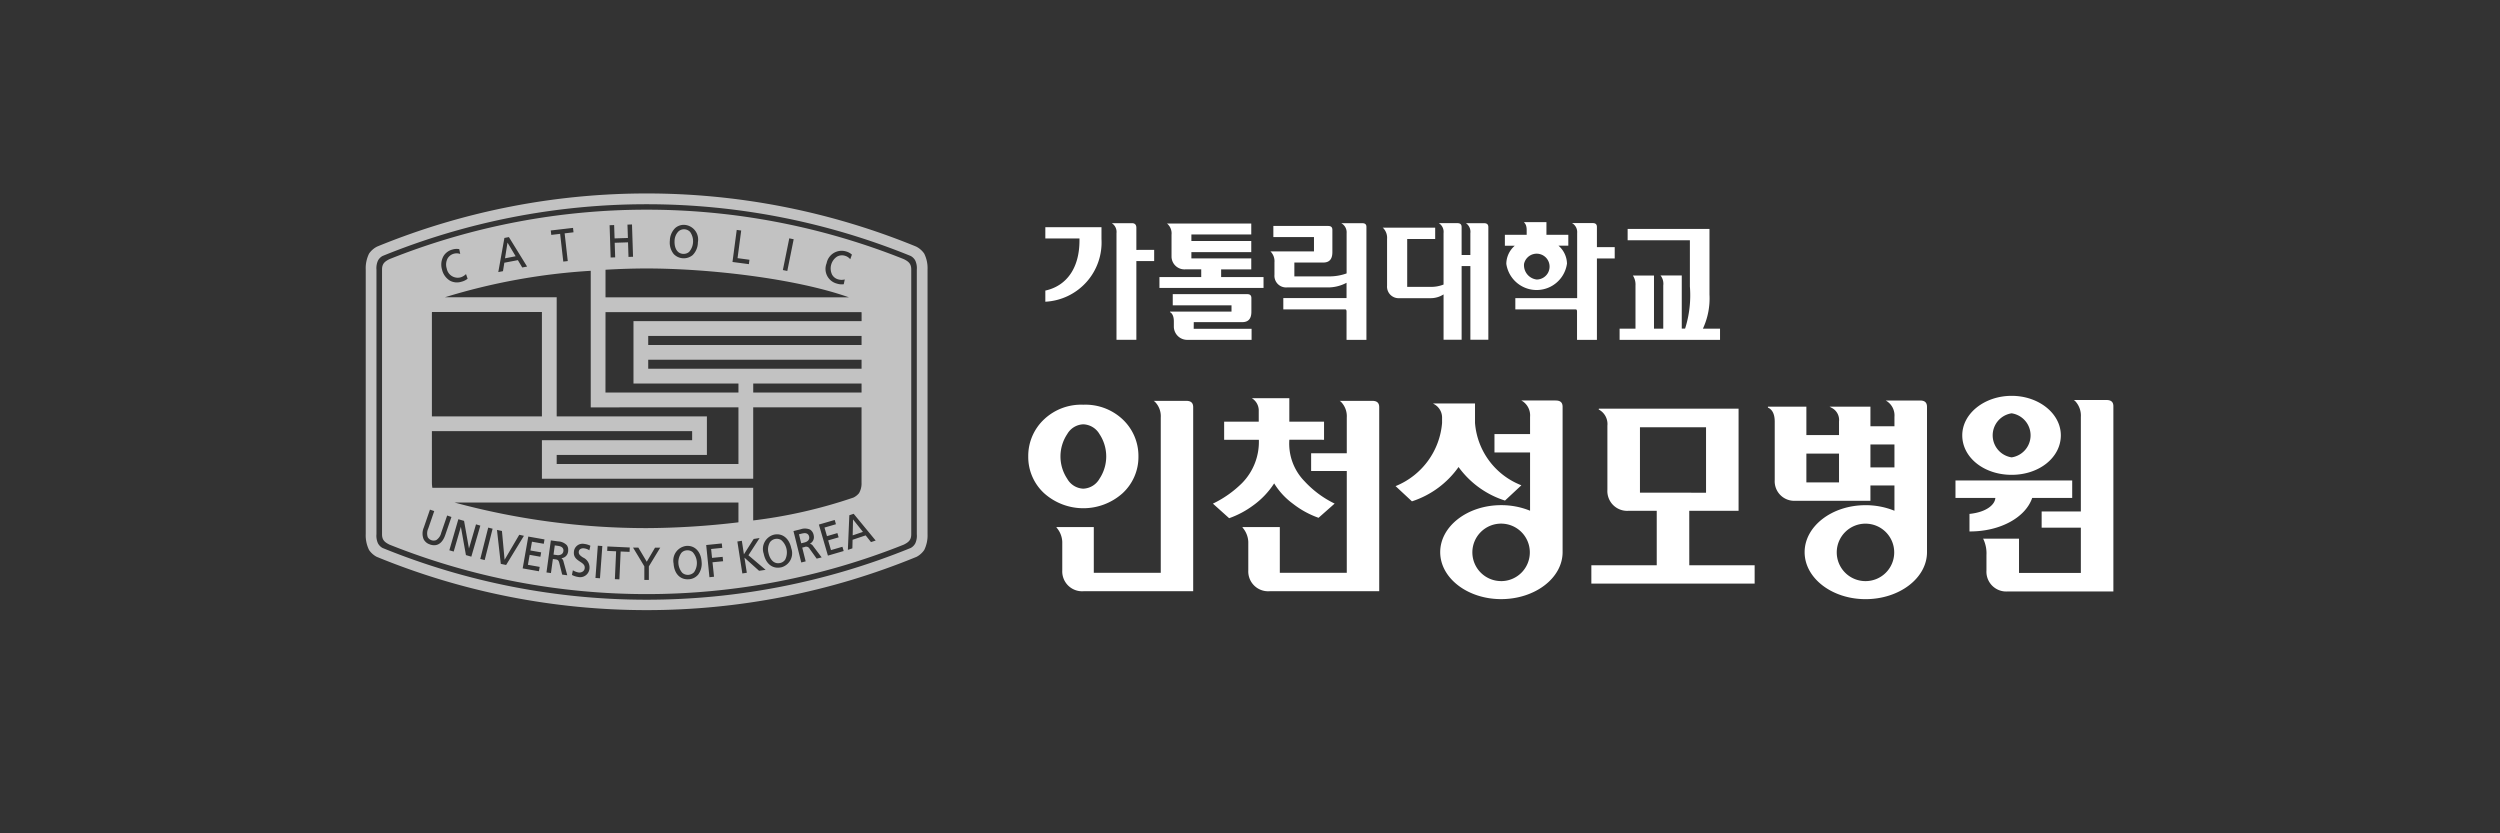 <svg xmlns="http://www.w3.org/2000/svg" width="240" height="80" viewBox="0 0 240 80"><rect x="0" y="0" width="240" height="80" fill="#333333" stroke="none"/><defs><style>.a,.b,.c{fill:#fff;}.a{opacity:0;}.b{opacity:0.7;}</style></defs><rect class="a" width="240" height="80"/><path class="b" d="M3363.963,315.872a66.566,66.566,0,0,0-49.354,0c-.489.242-.725.458-.725,1.012v25.393c0,.554.236.769.725,1.012a66.554,66.554,0,0,0,49.354,0c.489-.243.726-.458.726-1.012V316.884C3364.689,316.33,3364.452,316.114,3363.963,315.872Zm-7.4.4a1.471,1.471,0,0,1,1.85-1.139,1.4,1.4,0,0,1,.57.3l.011.009-.16.446-.023-.025a1,1,0,0,0-.494-.311.969.969,0,0,0-.754.084,1.364,1.364,0,0,0-.475,1.728.952.952,0,0,0,.581.454,1.216,1.216,0,0,0,.607.017l.033-.011-.1.465-.014,0a1.514,1.514,0,0,1-.642-.063A1.453,1.453,0,0,1,3356.561,316.277Zm-3.588-2.372,0-.02.427.087-.612,3.043-.427-.085Zm-5.043-.808,0-.02.432.057s-.345,2.616-.35,2.656c.038,0,1.143.151,1.143.151l-.055.422-1.575-.208Zm-6.418,1.03a1.747,1.747,0,0,1,.51-1.225,1.249,1.249,0,0,1,.919-.309,1.414,1.414,0,0,1,1.263,1.673,1.739,1.739,0,0,1-.5,1.226,1.34,1.34,0,0,1-1.815-.093A1.749,1.749,0,0,1,3341.512,314.127Zm-5.347-1.516s.041,1.243.043,1.281l1.278-.042c0-.039-.043-1.282-.043-1.282l.416-.014h.02l.1,3.1-.436.015s-.044-1.357-.045-1.4l-1.279.042c0,.04.046,1.4.046,1.4l-.436.015-.1-3.1Zm-.829,4.29c1.393-.082,2.731-.123,3.96-.123,5.884,0,14.247.945,19.409,2.771h-23.369Zm0,4.066h24.577c0,.058.007.116.008.167v.7h-21.9v5.987H3348.1v.868h-12.766Zm4.1,5.439v-.869h20.481v.869Zm20.481,1.416v.868h-10.4v-.868Zm-20.481-3.7v-.869h20.481v.869Zm8.662,5.987v5.438h-17.449v-.869h14.421v-3.7h-14.421V319.538H3319.92a59.627,59.627,0,0,1,14-2.541v13.111Zm-15.9-17.225.02,0,.047.423-.852.1c.005.038.3,2.661.3,2.661l-.431.049s-.3-2.623-.3-2.662l-.853.1-.048-.424Zm-6.568.964.421-.08.013,0,1.745,2.828-.465.089s-.408-.683-.421-.706l-1.3.248c0,.027-.13.812-.13.812l-.45.086Zm-5.873,1.786a1.421,1.421,0,0,1,.882-.673,1.393,1.393,0,0,1,.641-.042l.015,0,.094.466-.033-.011a1,1,0,0,0-.584-.01.979.979,0,0,0-.6.462,1.259,1.259,0,0,0-.079.955,1.073,1.073,0,0,0,1.3.858,1.231,1.231,0,0,0,.528-.3l.023-.026.154.449-.011.009a1.532,1.532,0,0,1-.583.28,1.416,1.416,0,0,1-1.1-.1,1.683,1.683,0,0,1-.759-1.054A1.654,1.654,0,0,1,3319.761,315.633Zm-1.088,5.5c0-.055,0-.116.008-.18h10.554v10.022h-10.562Zm0,11.258h24.984v.87h-14.422v3.7h20.284v-6.855h10.4v7.241a1.84,1.84,0,0,1-.242,1,1.536,1.536,0,0,1-.547.427,47.265,47.265,0,0,1-9.613,2.192v-3.136h-30.8a3.134,3.134,0,0,1-.043-.482Zm29.429,6.856v1.9a76.9,76.9,0,0,1-8.806.556,70.423,70.423,0,0,1-18.444-2.455Zm-29.61,4.024a1.007,1.007,0,0,1-.614-.506,1.451,1.451,0,0,1,.018-1.118l.584-1.7.006-.019.412.14-.572,1.664a1.136,1.136,0,0,0-.049.846.663.663,0,0,0,.808.277,1.126,1.126,0,0,0,.482-.7l.571-1.663.411.141-.589,1.718C3319.679,343.175,3319.157,343.5,3318.492,343.272Zm3.449,1.022-.486-2.715-.689,2.375-.419-.122.86-2.963.007-.019.547.159s.448,2.526.471,2.654l.675-2.321.417.122-.866,2.981Zm1.8.477-.423-.107.757-2.99.006-.02.421.107Zm1.546.365-.363-3.231,0-.027.474.1s.245,2.67.254,2.764c.049-.081,1.408-2.4,1.408-2.4l.448.1-1.709,2.8Zm4.126-1.928-1.133-.2c-.006.036-.142.806-.148.843l1.031.18-.074.421-1.031-.182c-.007.037-.161.918-.168.956l1.132.2-.073.42-1.562-.275.536-3.038,0-.02,1.561.275Zm2.332.759a.7.7,0,0,1-.641.623.534.534,0,0,1,.206.333l.36,1.309-.49-.066-.278-1.123c-.078-.3-.194-.316-.4-.344l-.214-.029c-.006.038-.185,1.348-.185,1.348l-.431-.058.417-3.057,0-.02.689.094a1.242,1.242,0,0,1,.844.363.721.721,0,0,1,.136.448A1.259,1.259,0,0,1,3331.749,343.967Zm1.435.558a1.044,1.044,0,0,1,.623,1.038.9.9,0,0,1-1.116.826,1.7,1.7,0,0,1-.557-.184l-.013-.007.089-.445.024.014a1.541,1.541,0,0,0,.548.2.58.58,0,0,0,.406-.116.436.436,0,0,0,.159-.311c.03-.3-.192-.447-.45-.616-.3-.2-.638-.418-.586-.943a.827.827,0,0,1,.986-.761,1.726,1.726,0,0,1,.581.169l.015.008-.1.438-.023-.013a1.1,1.1,0,0,0-.495-.176.524.524,0,0,0-.374.086.353.353,0,0,0-.124.255C3332.748,344.231,3332.95,344.367,3333.184,344.525Zm1.628,1.995-.433-.032.225-3.077v-.02l.435.032Zm2.841-2.535-.856-.037c0,.039-.12,2.675-.12,2.675l-.434-.019s.118-2.636.119-2.675c-.038,0-.857-.039-.857-.039l.019-.406v-.02l2.148.1Zm2.928-.378-1.076,1.771,0,1.3h-.434s0-1.286,0-1.3S3338,343.6,3338,343.6l-.018-.031h.509l.808,1.357c.033-.055.794-1.353.794-1.353h.509Zm3.623,2.6a1.249,1.249,0,0,1-.886.409c-.817.049-1.383-.549-1.44-1.522a1.413,1.413,0,0,1,1.25-1.683c.8-.048,1.384.564,1.441,1.523A1.737,1.737,0,0,1,3344.2,346.207Zm1.551.165-.433.045-.312-3.09,1.479-.15.02,0,.042.424s-1.027.1-1.066.109c0,.036.083.814.087.851l1.018-.1.043.422-1.019.1C3345.619,345.022,3345.755,346.372,3345.755,346.372Zm4.915-.658s-.57.09-.587.085l-1.4-1.258c.016.1.226,1.449.226,1.449l-.43.066-.478-3.068.43-.067s.187,1.2.2,1.3c.138-.219.928-1.469.942-1.477l.52-.081.044-.007s-1.055,1.625-1.073,1.654l1.651,1.4Zm1.5-.239c-.8.161-1.444-.354-1.637-1.31a1.412,1.412,0,0,1,1.007-1.838c.789-.159,1.447.368,1.636,1.309A1.4,1.4,0,0,1,3352.167,345.475Zm3.446-.841-.675-.941a.371.371,0,0,0-.5-.17l-.211.052c.01.038.33,1.321.33,1.321l-.424.106-.748-3.015.676-.168a1.241,1.241,0,0,1,.917.026.808.808,0,0,1,.346.536.794.794,0,0,1,.024.191.7.7,0,0,1-.387.627.535.535,0,0,1,.313.232l.818,1.083Zm1.079-.289-.867-2.982,1.5-.436.02-.006.118.41-1.1.321c.01.035.228.786.239.822l1-.293.12.41-1.007.292c.012.036.262.9.271.932l1.1-.321.12.409Zm4.135-1.3s-.495-.623-.512-.643l-1.255.422c0,.027-.019.823-.019.823l-.434.146.141-3.324.405-.137.013,0,2.111,2.566Zm-18.03-27.672a.774.774,0,0,0,.577-.194,1.554,1.554,0,0,0,.088-1.909.8.8,0,0,0-1.109-.058,1.341,1.341,0,0,0-.383.938C3341.942,314.694,3342.142,315.34,3342.8,315.373Zm16.269,27.028c.051-.017.938-.316.987-.334l-.953-1.2C3359.1,340.97,3359.068,342.348,3359.066,342.4Zm6.871-27.049a2.049,2.049,0,0,0-.781-.678,68.185,68.185,0,0,0-51.734,0,2.055,2.055,0,0,0-.78.678,3.172,3.172,0,0,0-.32,1.522v25.409a3.181,3.181,0,0,0,.32,1.523,2.066,2.066,0,0,0,.725.65,68.173,68.173,0,0,0,51.846,0,2.082,2.082,0,0,0,.724-.65,3.16,3.16,0,0,0,.319-1.523V316.874A3.152,3.152,0,0,0,3365.937,315.352Zm-.711,26.942a1.75,1.75,0,0,1-.144.869,1.088,1.088,0,0,1-.443.448,67.172,67.172,0,0,1-50.7,0,1.094,1.094,0,0,1-.443-.448,1.762,1.762,0,0,1-.144-.869v-25.4a1.765,1.765,0,0,1,.144-.869,1.088,1.088,0,0,1,.443-.447,67.172,67.172,0,0,1,50.7,0,1.082,1.082,0,0,1,.443.447,1.753,1.753,0,0,1,.144.869Zm-21.5,1.731a.76.76,0,0,0-.569-.188.747.747,0,0,0-.541.254,1.552,1.552,0,0,0,.1,1.91.824.824,0,0,0,1.128-.068,1.558,1.558,0,0,0-.122-1.908Zm-12.9-.612-.356-.049-.12.884.313.042a.637.637,0,0,0,.476-.09.41.41,0,0,0,.157-.286.428.428,0,0,0,.006-.071C3331.3,343.61,3331.129,343.454,3330.823,343.413Zm21.387-.56a.81.81,0,0,0-1.091.217,1.357,1.357,0,0,0-.139,1.006c.107.532.46,1.109,1.1.981a.774.774,0,0,0,.509-.331,1.558,1.558,0,0,0-.383-1.873Zm2.049-.643-.349.086c.009.037.206.829.216.865l.306-.076c.3-.074.465-.243.465-.465a.506.506,0,0,0-.016-.119C3354.815,342.235,3354.588,342.128,3354.259,342.21Zm-28.329-27.919c-.016.1-.232,1.46-.239,1.513l1.022-.2C3326.685,315.563,3325.983,314.378,3325.93,314.291Z" transform="translate(-3277.209 -291)"/><path class="c" d="M3381.2,329.853a5.218,5.218,0,0,1,3.743,1.369,4.813,4.813,0,0,1,1.556,3.6,4.729,4.729,0,0,1-1.556,3.559,5.647,5.647,0,0,1-7.464,0,4.727,4.727,0,0,1-1.558-3.559,4.812,4.812,0,0,1,1.558-3.6A5.185,5.185,0,0,1,3381.2,329.853Zm0,1.881a1.858,1.858,0,0,0-1.536.937,3.867,3.867,0,0,0,0,4.292,1.854,1.854,0,0,0,1.536.949,1.874,1.874,0,0,0,1.558-.949,3.873,3.873,0,0,0,0-4.292A1.878,1.878,0,0,0,3381.2,331.734Z" transform="translate(-3277.209 -291)"/><path class="c" d="M3400.987,333.213a5.169,5.169,0,0,0,1.469,4,9.646,9.646,0,0,0,2.878,2.131l-1.544,1.365a8.671,8.671,0,0,1-2.462-1.352,6.853,6.853,0,0,1-1.8-1.952,7.836,7.836,0,0,1-2.005,2.109,8.822,8.822,0,0,1-2.316,1.234l-1.558-1.4a10.282,10.282,0,0,0,2.793-1.969,5.651,5.651,0,0,0,1.617-4.158l-3.332,0v-1.742h3.321v-1.145a1.389,1.389,0,0,0-.664-1.107h3.6v2.252h3.333v1.739Z" transform="translate(-3277.209 -291)"/><path class="c" d="M3440.688,322.55a6.87,6.87,0,0,0,.631-3.272v-6.3h-7.857v1.087h5.976v4.43a10.584,10.584,0,0,1-.46,4.052h-.32v-5.1h-2.043l.045.049a1.3,1.3,0,0,1,.222.913v4.141h-.89v-5.1h-2.028l.038.059a1.581,1.581,0,0,1,.214.9v4.141h-1.525v1.077h9.641V322.55Z" transform="translate(-3277.209 -291)"/><path class="c" d="M3419.675,312.426h-1.739l.073.051a1.007,1.007,0,0,1,.355.91v2.09h-.84V312.8c0-.257-.13-.378-.41-.378h-1.777l.081.056a.99.99,0,0,1,.372.9v4.938a3.206,3.206,0,0,1-1.251.223H3412.3v-4.592h2.686v-1.088h-5.034l.061.053a1.343,1.343,0,0,1,.354,1.034v4.478a1.113,1.113,0,0,0,1.2,1.2h2.912a2.27,2.27,0,0,0,1.312-.363v4.354h1.734v-7.074h.84v7.074h1.725V312.8C3420.089,312.547,3419.957,312.426,3419.675,312.426Z" transform="translate(-3277.209 -291)"/><path class="c" d="M3430.513,314.722v-1.93c0-.256-.13-.377-.41-.377h-1.98l.086.056a1,1,0,0,1,.407.9v6.249h-5.935V320.7h5.781c.1,0,.142.063.142.228v2.7h1.909V315.81h1.709v-1.088Zm-2.873,1.606a2.332,2.332,0,0,0-.816-1.741h.943v-1.049h-2.1v-1.212h-2.123l-.015.049s.241.141.241.7v.464h-2.093v1.049h.953a2.327,2.327,0,0,0-.815,1.741,2.942,2.942,0,0,0,5.821,0Zm-4.122,0a1.24,1.24,0,1,1,1.21,1.506A1.384,1.384,0,0,1,3423.518,316.328Z" transform="translate(-3277.209 -291)"/><path class="c" d="M3394.438,317.6v-.74h2.892v-1.053h-5.748v-.6h5.748v-1.073h-5.748v-.627h5.748v-1.05h-8.1l.067.049a1.233,1.233,0,0,1,.379,1.027v2.131a1.243,1.243,0,0,0,1.351,1.192h1.5v.74h-4.012v1.049h9.993V317.6Zm-2.628,4.325h4.655c.589,0,.877-.327.877-1v-1.311c0-.257-.131-.377-.411-.377h-7.138v1.076h5.641v.6h-5.9l-.01.053c.006,0,.374.136.374.881v.55a1.287,1.287,0,0,0,1.363,1.228h6.1v-1.063h-5.557Z" transform="translate(-3277.209 -291)"/><path class="c" d="M3407.983,312.426h-2.012l.091.058a1,1,0,0,1,.422.9v3.863a4.926,4.926,0,0,1-1.743.287h-3.273v-1.33h2.772c.591,0,.877-.324.877-1v-2.137c0-.256-.129-.374-.411-.374h-5.255v1.063h3.9v1.379h-4.184l.056.052a1.337,1.337,0,0,1,.334,1.012v1.188a1.119,1.119,0,0,0,1.2,1.205h3.88a3.771,3.771,0,0,0,1.84-.445v1.468h-6.07V320.7h5.928c.1,0,.142.063.142.228v2.7h1.909V312.8C3408.393,312.548,3408.263,312.426,3407.983,312.426Z" transform="translate(-3277.209 -291)"/><path class="c" d="M3386.3,314.991v-2.123c0-.364-.223-.442-.408-.442h-1.951l.08.056a.994.994,0,0,1,.371.9v10.24h1.908v-7.561h1.709v-1.075Zm-8.739-1.1h3.278v.2c0,2.586-1.187,4.334-3.257,4.8l-.021.005v1.068l.028,0a5.692,5.692,0,0,0,5.362-6.011v-1.139h-5.39Z" transform="translate(-3277.209 -291)"/><path class="c" d="M3470.326,336.584c2.646,0,4.723-1.666,4.723-3.793,0-2.091-2.12-3.79-4.723-3.79s-4.74,1.7-4.74,3.79C3465.586,334.918,3467.668,336.584,3470.326,336.584Zm0-5.906a2.139,2.139,0,0,1,0,4.23,2.139,2.139,0,0,1,0-4.23Zm-8.8-1.23h-3.289l.146.09a1.638,1.638,0,0,1,.693,1.484v.9h-2.306v-1.883h-3.926l.131.073.058.032a1.306,1.306,0,0,1,.722,1.322v1.3h-3.134v-2.724h-3.691v.091c.244.093.653.394.653,1.336v5.61a1.877,1.877,0,0,0,2.011,1.995h7.176v-1.467h2.306v2.425a7.326,7.326,0,0,0-2.775-.534c-3.229,0-5.848,2.027-5.848,4.512s2.619,4.509,5.848,4.509c3.25,0,5.9-2.025,5.9-4.509,0-.052,0-.1,0-.151h0v-13.8C3462.2,329.644,3461.991,329.448,3461.53,329.448Zm-7.771,7.862h-3.134v-2.761h3.134Zm2.509,9.477a2.758,2.758,0,1,1,2.789-2.756A2.751,2.751,0,0,1,3456.268,346.787Zm2.812-10.918h-2.306v-2.2h2.306Zm20.347-6.47h-3.134l.111.079a2.032,2.032,0,0,1,.571,1.544V340.1h-3.764v1.555h3.764V346h-5.937v-3.29h-3.453l.047.082a3.176,3.176,0,0,1,.281,1.489v1.489a1.9,1.9,0,0,0,2,2.012h10.184v-1.047h0V330.016C3480.1,329.6,3479.885,329.4,3479.427,329.4Zm-7.122,9.4h3.839v-1.677h-11.205V338.8h3.827c-.033.619-.8,1.351-2.446,1.532h-.037v1.687h.044C3469.2,342.022,3471.651,340.7,3472.3,338.8Zm-55.074-2.969a8.787,8.787,0,0,0,4.44,3.218l.023.005,1.571-1.464-.063-.027a7,7,0,0,1-4.388-5.957V329.73h-4.04l.148.089a1.469,1.469,0,0,1,.73,1.335v.454a7.174,7.174,0,0,1-4.4,6.033l-.07.02,1.575,1.466.022-.005A8.8,8.8,0,0,0,3417.231,335.833Zm9.321-6.385h-3.294l.149.09a1.633,1.633,0,0,1,.692,1.484v1.651h-3.417v1.765h3.417v5.594a7.32,7.32,0,0,0-2.776-.534c-3.226,0-5.85,2.027-5.85,4.512s2.624,4.509,5.85,4.509c3.249,0,5.9-2.025,5.9-4.509,0-.045,0-.086,0-.126h0v-13.82C3427.221,329.644,3427.007,329.448,3426.552,329.448Zm-5.263,17.339a2.758,2.758,0,1,1,2.787-2.756A2.753,2.753,0,0,1,3421.289,346.787Zm18.092-6.747h4.735v-9.805h-13.409l-.023.079.039.019a1.576,1.576,0,0,1,.8,1.538v6.157a1.9,1.9,0,0,0,2.037,2.012h2.7v5.229h-6.277v1.763h15.676v-1.763h-6.275Zm-4.732-1.74v-6.281h6.344V338.3Z" transform="translate(-3277.209 -291)"/><path class="c" d="M3405.952,329.481h-.133l.108.078a1.98,1.98,0,0,1,.573,1.531v3.425h-3.423v1.7h3.423v9.772h-6.429V341.6h-3.6l.074.106a2.237,2.237,0,0,1,.5,1.308v2.744a1.905,1.905,0,0,0,2.027,2h10.542V330.092c0-.418-.216-.611-.673-.611Z" transform="translate(-3277.209 -291)"/><path class="c" d="M3388.095,329.481h-.134l.108.078a1.981,1.981,0,0,1,.573,1.531v14.9h-6.429V341.6h-3.6l.074.106a2.225,2.225,0,0,1,.5,1.308v2.744a1.906,1.906,0,0,0,2.027,2h10.541V330.092c0-.418-.215-.611-.673-.611Z" transform="translate(-3277.209 -291)"/></svg>